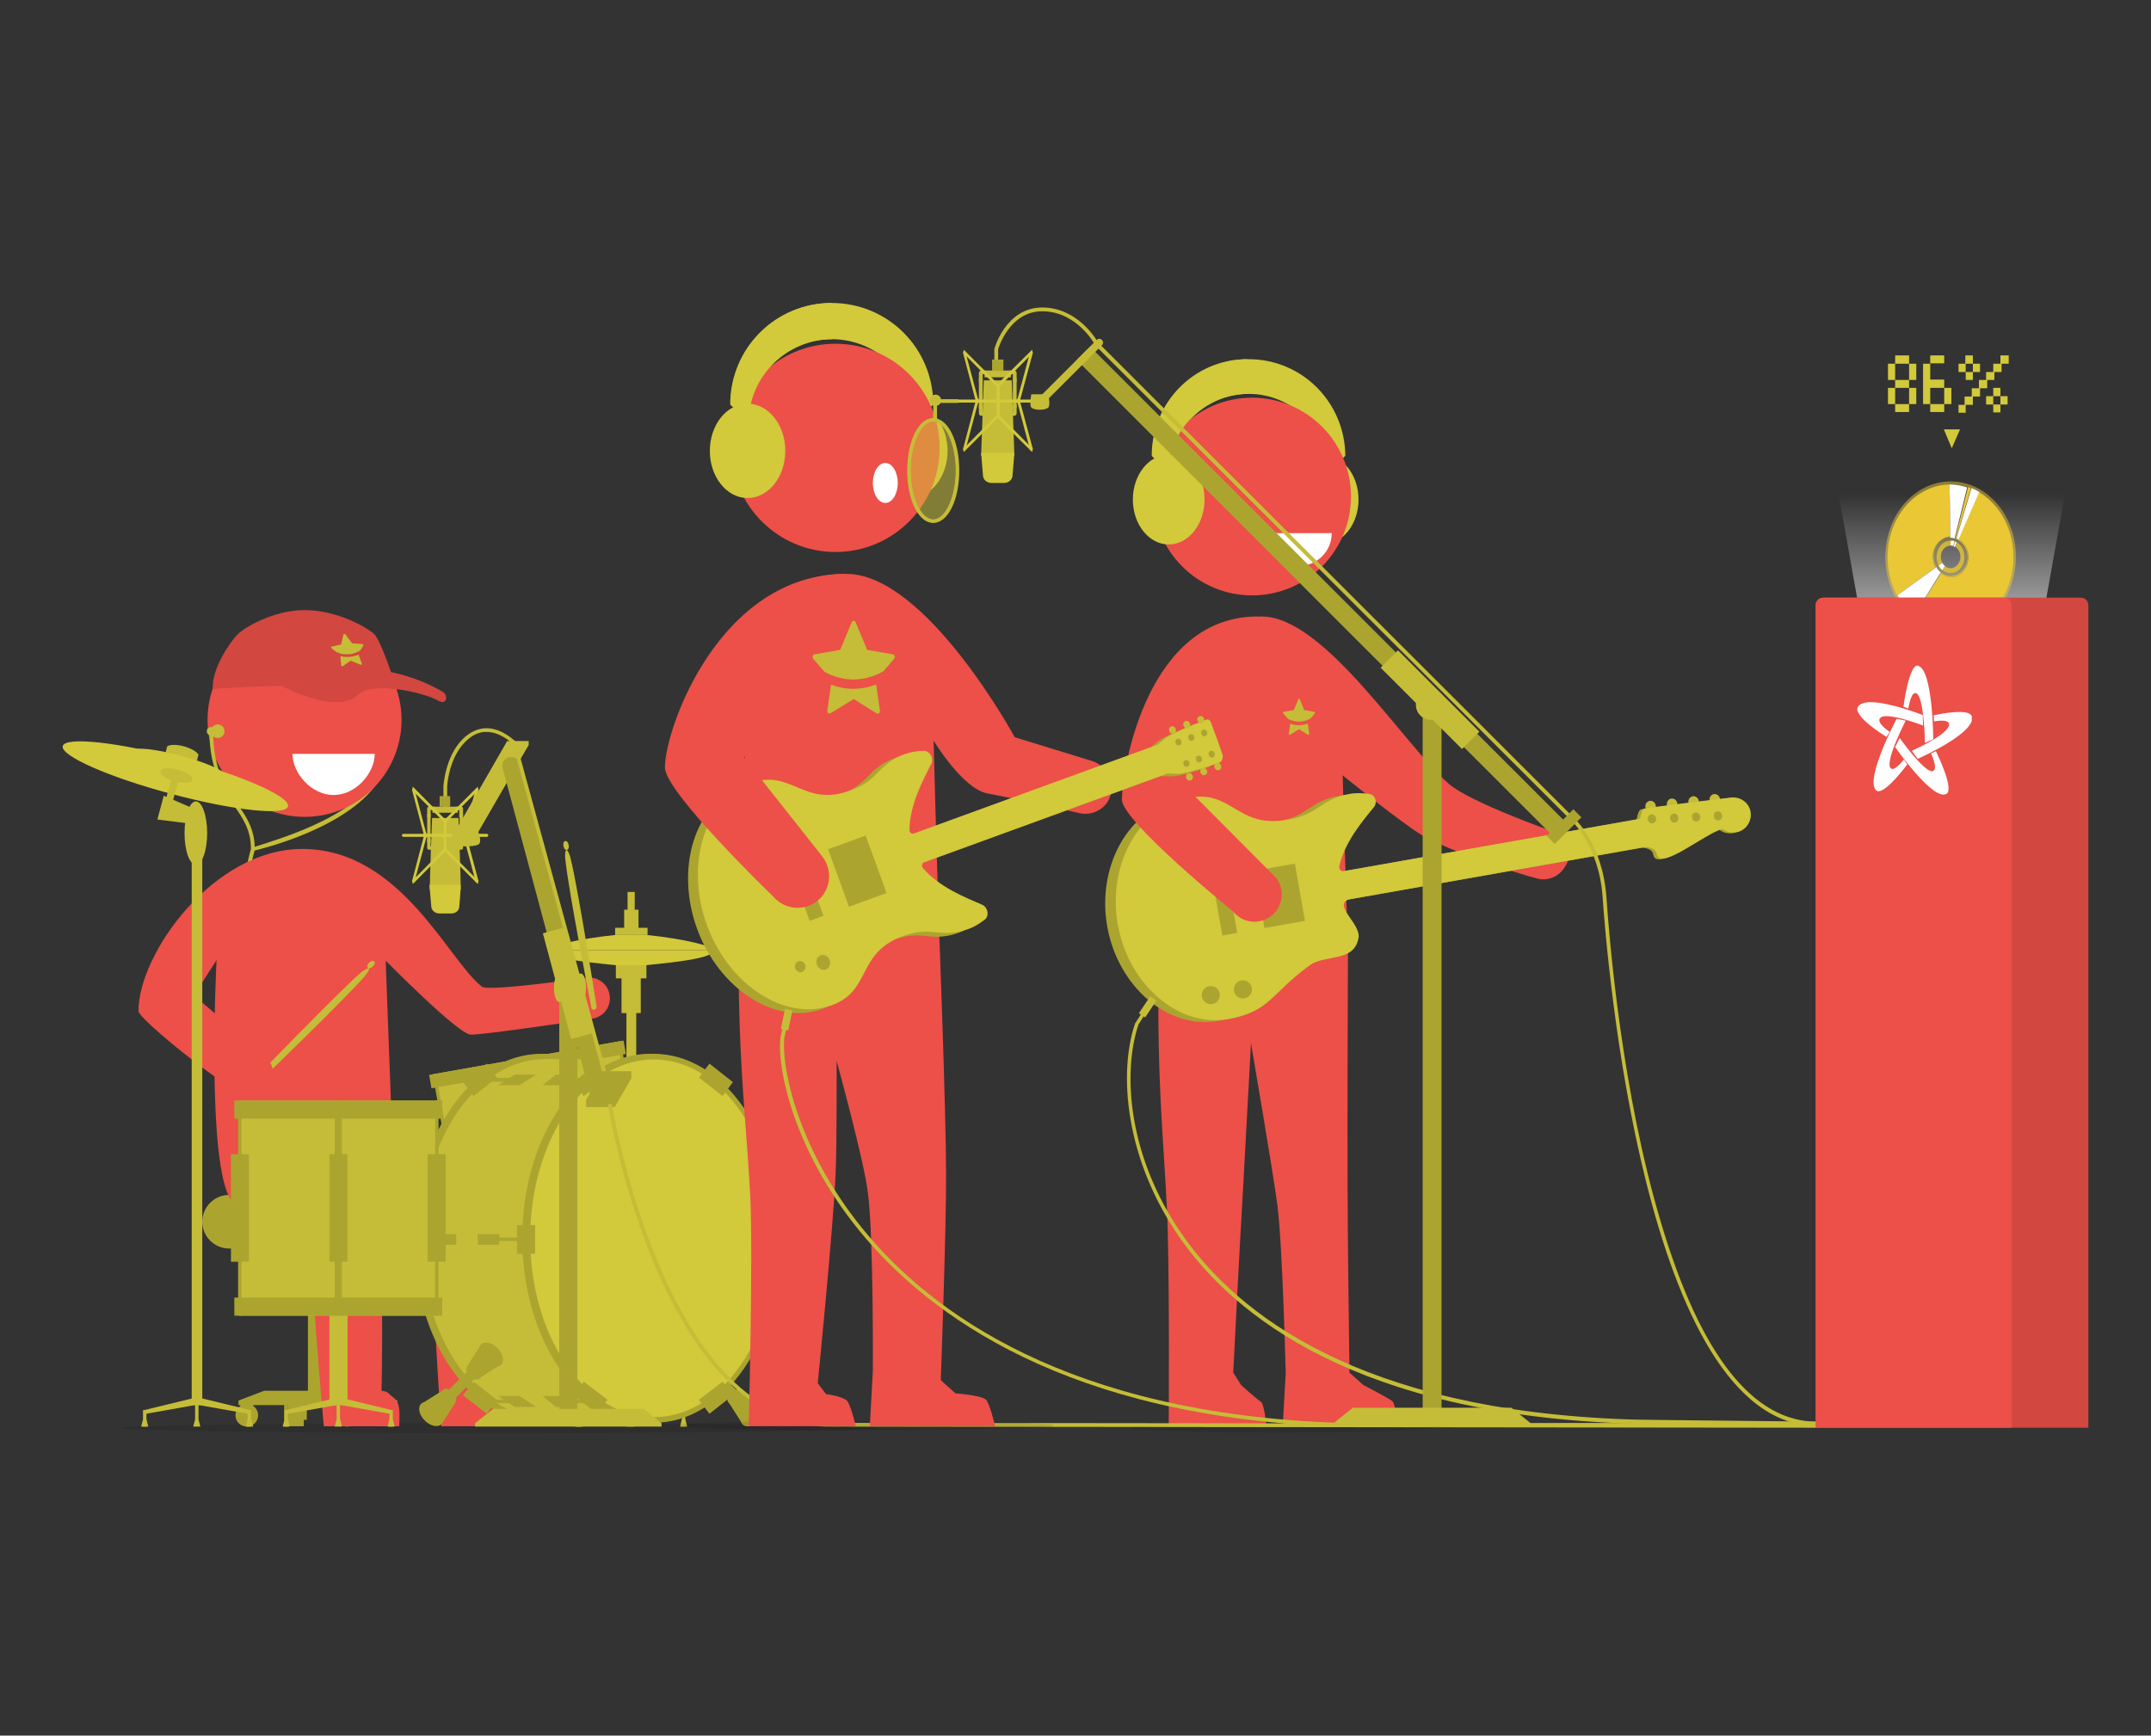 <?xml version="1.0" encoding="utf-8"?>
<!-- Generator: Adobe Illustrator 18.0.0, SVG Export Plug-In . SVG Version: 6.00 Build 0)  -->
<!DOCTYPE svg PUBLIC "-//W3C//DTD SVG 1.1//EN" "http://www.w3.org/Graphics/SVG/1.1/DTD/svg11.dtd">
<svg version="1.1" id="Layer_1" xmlns="http://www.w3.org/2000/svg" xmlns:xlink="http://www.w3.org/1999/xlink" x="0px" y="0px"
	 viewBox="0 0 570 460" enable-background="new 0 0 570 460" xml:space="preserve">
<rect x="0" y="0" width="570" height="460" fill="#333333" stroke="none"/>
<symbol  id="New_Symbol_3" viewBox="-56 -53.3 112 106.6">
	<path fill="#C5BD37" d="M-39.7-5.2c0.5-0.3,1.1-0.5,1.6-0.8c1-0.4,1.9-0.8,2.9-1.3c1-0.4,2-0.7,3-1.1c1-0.4,2-0.7,3-1
		c1-0.3,2-0.7,3.1-1c4.1-1.2,8.4-2,12.6-2.7l3.2-0.4c1.1-0.2,2.1-0.2,3.2-0.3l1.6-0.1c0.5,0,1.1,0,1.7-0.1l3.3-0.1
		c4.3,0,8.7,0.3,13,0.9c4.3,0.7,8.5,1.5,12.6,2.7c1,0.3,2,0.6,3.1,1c1,0.3,2,0.7,3,1c1,0.4,2,0.7,3,1.1c1,0.4,1.9,0.8,2.9,1.3
		c1.2,0.5,2.4,1.1,3.5,1.7L55,9.7c1.8,1.7,0.8,4.8-1.7,5.1l-35,5.1L2.7,51.6c-1.1,2.2-4.3,2.2-5.4,0l-15.6-31.7l-35-5.1
		c-2.5-0.4-3.4-3.4-1.7-5.1L-39.7-5.2z"/>
	<path fill="#C5BD37" d="M30.5-19.7c-0.8-0.3-1.5-0.5-2.3-0.8c-1.2-0.3-2.3-0.7-3.5-1c-1.2-0.3-2.3-0.6-3.5-0.9l-1.8-0.4l-1.8-0.3
		c-1.2-0.2-2.4-0.5-3.6-0.6c-4.8-0.7-9.7-1-14.6-1.1l-3.6,0.1c-0.6,0-1.1,0-1.8,0.1l-1.9,0.1c-1.2,0.1-2.5,0.2-3.7,0.3l-3.6,0.5
		c-4.8,0.8-9.5,1.8-14.1,3.3c-0.5,0.1-0.9,0.3-1.4,0.5l-5.1-29.7c-0.4-2.5,2.2-4.3,4.4-3.2L0-36.5L31.3-53c2.2-1.2,4.8,0.7,4.4,3.2
		L30.5-19.7z"/>
	<polygon display="none" fill="none" points="-56,53 56,53 56,-53 -56,-53 	"/>
</symbol>
<g>
	<g>
		<ellipse opacity="0.1" cx="339.6" cy="378.4" rx="40" ry="1.3"/>
		<path fill="#EC5048" d="M411.3,220.3c0,0-21.6-7.6-27.3-12.5c-11.8-10.1-33-44.4-49.6-44.4c-31.9,0-25.2,37.9-25.2,37.9
			c-4.2,74-1.5,88.9,0,118.5c0.8,14.6,0.5,58.3,0.5,58.3h16h9.9c0,0-0.5-5.9-1.5-6.6c-1.6-1.1-5.2-4.4-5.2-4.4l-2.1-3.3
			c0,0,1.8-35.7,2.6-48.7c0.4-7.2,2.1-38.6,2.1-38.6s5.9,34.4,7,42.9c1.4,11.1,2.2,44.6,2.2,44.6l-0.8,14.1h68.4h-37.9
			c0,0-0.5-6.1-1.5-6.8c-1.6-1.1-7.6-4.2-7.6-4.2l-3.7-3.3c0,0-0.5-36.4-0.5-49.4c-0.1-15.7,0.1-62.8,0.1-62.8s-0.7-20.1-1.4-46.1
			c0,0,15.8,12.8,21.1,15.9c7.1,4.1,24.9,10.1,30.7,11.5c2.7,0.6,5.5-0.6,7-3l0,0C417.2,226.2,415.4,221.5,411.3,220.3z"/>
		<g>
			<g>
				
					<ellipse transform="matrix(0.995 -0.104 0.104 0.995 -19.911 46.884)" fill="#C5BD37" cx="437.3" cy="213.4" rx="1.4" ry="1.5"/>
				
					<ellipse transform="matrix(0.995 -0.104 0.104 0.995 -19.818 47.473)" fill="#C5BD37" cx="443" cy="212.8" rx="1.4" ry="1.5"/>
				
					<ellipse transform="matrix(0.995 -0.104 0.104 0.995 -19.631 48.651)" fill="#C5BD37" cx="454.3" cy="211.6" rx="1.4" ry="1.5"/>
				
					<ellipse transform="matrix(0.995 -0.104 0.104 0.995 -19.724 48.062)" fill="#C5BD37" cx="448.7" cy="212.2" rx="1.4" ry="1.5"/>
			</g>
			<path fill="#ABA530" d="M457.6,211.6c0,0-19.3,2.3-22.7,2.9c-0.8,0.1-1.2,2.7-1.2,2.7l-80.5,14.2c-0.7,0.1-1.2-0.6-1.1-1.3
				c1.4-6.3,6-11.8,9.2-15.7c1-1.3,0.3-3.3-1.3-3.5c-1.7-0.2-3.4-0.3-5.1,0c-8.3,1.5-8.1,5.7-17.4,7c-12.5,1.8-13.9-8-25.1-6
				c-13.3,2.4-21.8,17.7-19,33.6s16,27.4,29.3,25.1c11.1-2,11.3-6.8,21.5-14.2c4.2-3.1,11.8-0.7,13-7.3c0.7-3.7-6.7-8.5-2.7-10.2
				l80.5-14.2c0,0,2.8-0.1,3.1,1.8c0.8,4.8,12.9-5.5,17.5-6.6c1,0.8,2.3,1.1,3.6,0.9c2.5-0.4,4.2-2.9,3.8-5.4
				S460.1,211.1,457.6,211.6z"/>
			<path fill="#D2C93B" d="M458.5,211.4c0,0-19.3,2.3-22.7,2.9c-0.8,0.1-1.2,2.7-1.2,2.7L356,230.9c-0.7,0.1-1.2-0.6-1.1-1.3
				c1.4-6.3,6-11.8,9.2-15.7c1-1.3,0.3-3.3-1.3-3.5c-1.7-0.2-3.4-0.3-5.1,0c-8.3,1.5-8.1,5.7-17.4,7c-12.5,1.8-13.9-8-25.1-6
				c-13.3,2.4-21.8,17.7-19,33.6s16,27.4,29.3,25.1c11.1-2,11.3-6.8,21.5-14.2c4.2-3.1,11.8-0.7,13-7.3c0.7-3.7-6.7-8.5-2.7-10.2
				l78.6-13.9c0,0,2.8-0.1,3.1,1.8c0.8,4.8,12.9-5.5,17.5-6.6c1,0.8,2.3,1.1,3.6,0.9c2.5-0.4,4.2-2.9,3.8-5.4S461.1,211,458.5,211.4
				z"/>
			<g>
				
					<ellipse transform="matrix(0.978 -0.208 0.208 0.978 -35.576 95.775)" fill="#ABA530" cx="437.8" cy="217.1" rx="1.1" ry="1.2"/>
				
					<ellipse transform="matrix(0.978 -0.208 0.208 0.978 -35.392 96.982)" fill="#ABA530" cx="443.7" cy="216.9" rx="1.1" ry="1.2"/>
				
					<ellipse transform="matrix(0.978 -0.208 0.208 0.978 -35.024 99.398)" fill="#ABA530" cx="455.3" cy="216.3" rx="1.1" ry="1.2"/>
				
					<ellipse transform="matrix(0.978 -0.208 0.208 0.978 -35.208 98.19)" fill="#ABA530" cx="449.5" cy="216.6" rx="1.1" ry="1.2"/>
			</g>
			
				<rect x="333.5" y="229.8" transform="matrix(0.985 -0.174 0.174 0.985 -36.09 62.467)" fill="#ABA530" width="10.9" height="15.4"/>
			
				<rect x="322.4" y="232.4" transform="matrix(0.985 -0.174 0.174 0.985 -36.758 59.975)" fill="#ABA530" width="4" height="15.4"/>
			
				<ellipse transform="matrix(0.985 -0.174 0.174 0.985 -40.931 59.704)" fill="#ABA530" cx="320.7" cy="263.8" rx="2.4" ry="2.4"/>
			
				<ellipse transform="matrix(0.985 -0.174 0.174 0.985 -40.545 61.143)" fill="#ABA530" cx="329.2" cy="262.3" rx="2.4" ry="2.4"/>
		</g>
		<path fill="#EC5048" d="M333.2,163.4c-29,0-35.8,39.8-35.9,48.5c-0.1,5.7,29.5,29.7,29.5,29.7c2.2,2.8,6.2,3.5,9.3,1.7l0,0
			c3.7-2.2,4.7-7.1,2.1-10.6l-22.7-22.8L333.2,163.4z"/>
		<ellipse fill="#D2C93B" cx="350.5" cy="132.4" rx="9.5" ry="11.9"/>
		<path fill="#D2C93B" d="M330.9,95.2c-14.1,0-25.6,11.4-25.6,25.6l4.6,4.6c0-11.6,9.4-21,21-21c11.6,0,21,9.4,21,21l4.6-4.6
			C356.4,106.6,345,95.2,330.9,95.2z"/>
		<circle fill="#EC5048" cx="331.8" cy="131.6" r="26.2"/>
		
			<use xlink:href="#New_Symbol_3"  width="112" height="106.6" x="-56" y="-53.3" transform="matrix(7.581882e-002 0 0 -8.984007e-002 344.241 189.985)" overflow="visible"/>
		<ellipse fill="#D2C93B" cx="309.7" cy="132.4" rx="9.5" ry="11.9"/>
		<path fill="#D2C93B" d="M330.5,95.2c-14,0-25.3,11.4-25.3,25.6l4.4,4.6c0-11.6,9.9-21,20.9-21V95.2z"/>
		<path fill="#FFFFFF" d="M352.9,141.3c0,4.8-3.9,8.7-8.7,8.7s-8.7-3.9-8.7-8.7H352.9z"/>
		<g>
			<g>
				<path fill="#C5BD37" d="M500.5,378.1c-65.5-0.7-65.5-0.7-68.8-0.8c-71.9-2.4-104.6-28.3-119.3-49.6
					c-14.2-20.6-16.1-43.2-11.6-56.5l0.1-0.1l3.8-6l0.8,0.5l-3.8,5.9c-4.4,13.1-2.6,35.3,11.5,55.6c14.6,21.1,47,46.7,118.5,49.1
					c3.3,0.1,3.3,0.1,68.8,0.8L500.5,378.1z"/>
			</g>
			<g>
				
					<rect x="303.2" y="264.1" transform="matrix(0.832 0.555 -0.555 0.832 199.106 -123.947)" fill="#C5BD37" width="2" height="5.4"/>
			</g>
		</g>
	</g>
	<g>
		<ellipse opacity="0.1" cx="132.3" cy="378.5" rx="100" ry="1.3"/>
		<g>
			<rect x="163.2" y="254.5" fill="#C5BD37" width="8.1" height="4.8"/>
			<path fill="#D2C93B" d="M167.2,251.8h-21.9c0,2,7.7,3,17.8,4h4.1h4.1c10-1,17.8-2,17.8-4H167.2z"/>
			<g>
				<polygon fill="#C5BD37" points="167.3,372.3 153.2,374.8 152.9,373.8 166.9,370.4 				"/>
				<rect x="152.9" y="373.8" fill="#C5BD37" width="0.9" height="4.3"/>
				<polygon fill="#C5BD37" points="154.3,378.1 152.4,378.1 152.9,376.2 153.8,376.2 				"/>
				<polygon fill="#C5BD37" points="167.3,372.3 181.3,374.8 181.6,373.8 167.6,370.4 				"/>
				<rect x="180.7" y="373.8" fill="#C5BD37" width="0.9" height="4.3"/>
				<polygon fill="#C5BD37" points="180.2,378.1 182.1,378.1 181.6,376.2 180.7,376.2 				"/>
				<rect x="166.7" y="371" fill="#C5BD37" width="0.9" height="5.2"/>
				<polygon fill="#C5BD37" points="166.2,378.1 168.1,378.1 167.7,376.2 166.7,376.2 				"/>
			</g>
			<rect x="166" y="262.5" fill="#C5BD37" width="2.6" height="109"/>
			<rect x="164.7" y="259" fill="#C5BD37" width="5.1" height="9.5"/>
			<rect x="163" y="245.9" fill="#C5BD37" width="8.6" height="1.9"/>
			<rect x="165.4" y="241.1" fill="#C5BD37" width="3.8" height="5.7"/>
			<rect x="166.3" y="236.4" fill="#C5BD37" width="1.9" height="9.5"/>
			<path fill="#D2C93B" d="M171.3,247.8h-4.1h-4.1c-10,1-17.8,3-17.8,4h21.9h21.9C189.1,250.8,181.3,248.8,171.3,247.8z"/>
		</g>
		<g>
			
				<rect x="118.3" y="280" transform="matrix(0.985 -0.174 0.174 0.985 -50.202 29.442)" fill="#C5BD37" width="49.6" height="43.3"/>
			
				<rect x="113.5" y="280.3" transform="matrix(0.985 -0.174 0.174 0.985 -46.859 28.546)" fill="#ABA530" width="52.3" height="3.6"/>
			
				<rect x="142.3" y="280" transform="matrix(0.985 -0.174 0.174 0.985 -50.202 29.442)" fill="#ABA530" width="1.8" height="43.3"/>
			
				<rect x="118.3" y="284.3" transform="matrix(0.985 -0.174 0.174 0.985 -51.322 25.263)" fill="#ABA530" width="0.9" height="43.3"/>
			
				<rect x="167.2" y="275.7" transform="matrix(0.985 -0.174 0.174 0.985 -49.083 33.621)" fill="#ABA530" width="0.9" height="43.3"/>
		</g>
		<g>
			<g>
				<g>
					<path fill="#C5BD37" d="M67.1,225.5l-0.6-0.6c0.3-0.8,26.4-6.4,33.6-19.4c2.1-3.8,2.5-7.8,1-12.1l0.9-0.3
						c1.5,4.5,1.1,8.8-1.1,12.9C93.5,219.4,68.1,225.3,67.1,225.5z"/>
				</g>
				<g>
					<path fill="#C5BD37" d="M67.5,313c-6.1-29.7-5.5-72.4-1-88l1,0.3c-4.5,15.5-5,58,1,87.6L67.5,313z"/>
				</g>
			</g>
			<g>
				<path fill="#ABA530" d="M108.2,330.9H60.7c-3.9,0-7.1-3.2-7.1-7.1l0,0c0-3.9,3.2-7.1,7.1-7.1h47.5c3.9,0,7.1,3.2,7.1,7.1l0,0
					C115.3,327.7,112.1,330.9,108.2,330.9z"/>
				<rect x="81.6" y="328.5" fill="#ABA530" width="5.7" height="42.8"/>
				<polygon fill="#ABA530" points="105.3,372.4 63.2,372.4 63.2,371.2 70,368.6 98.5,368.6 105.3,371.2 				"/>
				<g>
					<circle fill="#ABA530" cx="65.4" cy="375.1" r="3"/>
					<rect x="63.7" y="372" fill="#ABA530" width="3.4" height="3.4"/>
				</g>
				<g>
					<circle fill="#ABA530" cx="92" cy="375.1" r="3"/>
					<rect x="90.2" y="372" fill="#ABA530" width="3.4" height="3.4"/>
				</g>
				<g>
					<rect x="76.2" y="372" fill="#ABA530" width="4.3" height="6"/>
					<rect x="75.3" y="372" fill="#ABA530" width="0.9" height="4.3"/>
					<rect x="80.4" y="372" fill="#ABA530" width="0.9" height="4.3"/>
				</g>
				<g>
					<rect x="100.2" y="372" fill="#ABA530" width="4.3" height="6"/>
					<rect x="99.3" y="372" fill="#ABA530" width="0.9" height="4.3"/>
					<rect x="104.5" y="372" fill="#ABA530" width="0.9" height="4.3"/>
				</g>
			</g>
			<path fill="#EC5048" d="M140.6,370.2c-1-0.7-6.6-1.3-8.5-1.5c0.8-37-1.5-57.9-1.5-57.9c-2.6-4.8-26.8-13.3-26.8-13.3l-1.6-42.9
				c0,0,18.8,19.1,22.4,19.6c2.4,0.3,32.3-4.2,32.3-4.2c2.7-0.4,4.8-2.7,4.7-5.5l0,0c0-3.2-2.8-5.7-6-5.4c0,0-26.2,3.8-27.9,2.4
				c-9-7-21.5-36.5-47.6-36.5c-23.6,0-43.4,27.8-43.4,42.9c0,1.7,17,15.8,26.5,21.5c2.9,1.8,6.8,0.7,8.4-2.3l0,0
				c1.3-2.5,0.7-5.5-1.5-7.3l-18.9-16.1l6.2-9.6c0,0-2.9,55.2,4,64.2c5.6,7.3,20.9,4.3,20.9,4.3c-0.8,7.5,3.5,55.4,3.5,55.4h2.8
				h12.2h5c0-3.3,0.6-6.2-1.9-7.9c-1-0.7-0.9-1.3-2.8-1.5c0.4-18.4,0-39.5-0.5-47.2c0.7,0,1.2,0.1,1.5,0.1
				c2.9,0.4,12.4,2.2,12.4,2.2c-0.8,7.5,2.4,54.3,2.4,54.3h2.8h12.2h10.7C142.5,374.8,143.1,372,140.6,370.2z"/>
			<circle fill="#EC5048" cx="80.7" cy="190.8" r="25.7"/>
			<path fill="#FFFFFF" d="M77.5,199.8c0,5,4.9,10.9,10.9,10.9s10.9-5.9,10.9-10.9H77.5z"/>
			<g>
				<path fill="#C5BD37" d="M67.5,224.8l-1,0.2c0-5-2.1-8.1-4.5-11.5c-3-4.3-6.5-9.6-6.5-19.6h1c0,10,3.3,14.9,6.3,19.1
					C65.2,216.2,67.5,219.8,67.5,224.8z"/>
			</g>
			<circle fill="#C5BD37" cx="55.9" cy="193.8" r="1.1"/>
			<circle fill="#C5BD37" cx="57.7" cy="193.8" r="1.8"/>
			<g>
				<path fill="#C5BD37" d="M67.4,287L67.4,287c-0.3-0.3-0.3-0.7,0-1c0,0,22.1-22.9,28.2-28.2c0.5-0.4,1.9-1.4,2.2-1.2
					c0.3,0.3-0.8,1.7-1.2,2.2c-5.3,6.1-28.2,28.2-28.2,28.2C68.1,287.3,67.6,287.3,67.4,287z"/>
				
					<ellipse transform="matrix(0.707 0.707 -0.707 0.707 209.595 5.373)" fill="#C5BD37" cx="98.3" cy="255.7" rx="0.7" ry="1.2"/>
			</g>
			<g>
				<path fill="#C5BD37" d="M157.5,267.6L157.5,267.6c-0.4,0.1-0.8-0.2-0.8-0.6c0,0-6.1-31.2-6.9-39.3c-0.1-0.6-0.1-2.4,0.3-2.4
					c0.4-0.1,1,1.6,1.1,2.2c2,7.9,6.9,39.3,6.9,39.3C158.1,267.1,157.9,267.5,157.5,267.6z"/>
				
					<ellipse transform="matrix(0.985 -0.174 0.174 0.985 -36.643 29.43)" fill="#C5BD37" cx="149.9" cy="224.1" rx="0.7" ry="1.2"/>
			</g>
			<path fill="#EC5048" d="M80.2,225.2c-23.6,0-43.4,27.8-43.4,42.9c0,1.7,17,15.8,26.5,21.5c2.9,1.8,6.8,0.7,8.4-2.3l0,0
				c1.3-2.5,0.7-5.5-1.5-7.3l-18.9-16.1l6.2-9.6C57.4,254.3,106.3,225.2,80.2,225.2z"/>
			<path fill="#D24740" d="M80.7,161.7c-8.5,0-16.3,4.9-17.7,6.4c-2.2,2.2-7,9.4-6.6,14.5c0,0,26.4-2.1,48.7,0
				c0,0-3.9-12.5-5.9-14.5C97.7,166.6,89.7,161.7,80.7,161.7z"/>
			<path fill="#D24740" d="M117.4,183.4c-5.6-3.3-21.3-10.8-43.4-2.4c-1.1,0.4,15.3,8.7,20.8,3.2c3.8-3.8,17.6-0.7,21.3,1.5
				C118.6,187.1,118.7,184.1,117.4,183.4z"/>
			<g>
				<g>
					<g enable-background="new    ">
						<defs>
							<polygon id="SVGID_1_" enable-background="new    " points="89,176.8 87,168.3 95.4,167.6 97.5,176 							"/>
						</defs>
						<clipPath id="SVGID_2_">
							<use xlink:href="#SVGID_1_"  overflow="visible"/>
						</clipPath>
						<g clip-path="url(#SVGID_2_)">
							<g>
								<g>
									<g>
										<path fill="#C5BD37" d="M91.2,168c-0.1,0-0.2,0.1-0.2,0.2l-0.6,2.6l-2.6,0.6c-0.2,0-0.2,0.3,0,0.4l1.5,1.1l0.1,0l0.3,0.1
											l0.2,0.1l0.3,0.1l0.3,0.1c0.3,0.1,0.7,0.1,1,0.1l0.3,0c0.1,0,0.2,0,0.3,0l0.1,0l0.1,0l0.3,0c0.3,0,0.7-0.1,1-0.2
											c0.3-0.1,0.6-0.2,0.9-0.3l0.2-0.1l0.2-0.1l0.2-0.1l0.2-0.1c0.1,0,0.2-0.1,0.2-0.2l0.8-1.2c0.1-0.1,0-0.4-0.2-0.4l-2.8-0.2
											l-1.8-2.4C91.4,168,91.3,168,91.2,168"/>
										<path fill="#C5BD37" d="M95,173.5l-0.2,0.1c-0.1,0-0.2,0.1-0.2,0.1c-0.1,0-0.2,0.1-0.3,0.1l-0.1,0l-0.1,0
											c-0.1,0-0.2,0-0.3,0.1c-0.4,0.1-0.7,0.1-1.1,0.2l-0.3,0l-0.1,0l-0.2,0c-0.1,0-0.2,0-0.3,0l-0.3,0c-0.4,0-0.8-0.1-1.2-0.2
											l-0.1,0l0.2,2.4c0,0.2,0.2,0.3,0.3,0.3c0,0,0.1,0,0.1,0l2.1-1.5l2.7,1.1c0,0,0.1,0,0.1,0c0.1,0,0.2-0.1,0.2-0.3L95,173.5"
											/>
									</g>
								</g>
							</g>
						</g>
					</g>
				</g>
			</g>
		</g>
		<g>
			<g>
				
					<ellipse transform="matrix(-0.707 -0.707 0.707 -0.707 75.547 780.891)" fill="#ABA530" cx="199.5" cy="374.8" rx="2.4" ry="3.8"/>
				
					<ellipse transform="matrix(-0.707 -0.707 0.707 -0.707 70.797 769.424)" fill="#ABA530" cx="194.8" cy="370" rx="1.4" ry="2.3"/>
				<polygon fill="#ABA530" points="196.4,368.4 193.1,371.7 196.8,377.5 202.2,372.1 				"/>
				
					<rect x="188.8" y="355.5" transform="matrix(0.707 -0.707 0.707 0.707 -202.637 241.557)" fill="#ABA530" width="2.8" height="19.9"/>
				
					<ellipse transform="matrix(0.707 0.707 -0.707 0.707 307.623 -24.735)" fill="#ABA530" cx="183.7" cy="359" rx="2.4" ry="3.8"/>
				
					<ellipse transform="matrix(0.707 0.707 -0.707 0.707 312.373 -26.702)" fill="#ABA530" cx="188.4" cy="363.7" rx="1.4" ry="2.3"/>
				<polygon fill="#ABA530" points="186.8,365.3 190,362.1 186.4,356.3 181,361.6 				"/>
			</g>
			<ellipse fill="#ABA530" cx="144.5" cy="328.2" rx="33.8" ry="48.9"/>
			<ellipse fill="#ABA530" cx="143.5" cy="328.2" rx="33.8" ry="48.9"/>
			<ellipse fill="#C5BD37" cx="144.5" cy="328.2" rx="32.8" ry="47.5"/>
			<rect x="144.5" y="280.7" fill="#C5BD37" width="28.5" height="95"/>
			<ellipse fill="#ABA530" cx="173.2" cy="328.2" rx="33.8" ry="48.9"/>
			<ellipse fill="#ABA530" cx="172.2" cy="328.2" rx="33.8" ry="48.9"/>
			<ellipse fill="#D2C93B" cx="173.2" cy="328.2" rx="32.7" ry="47.4"/>
			<polygon fill="#ABA530" points="158.2,374.7 152,369.8 154.7,366.2 161,371 			"/>
			<polygon fill="#ABA530" points="188,374.7 194.2,369.8 191.5,366.2 185.2,371 			"/>
			<polygon fill="#ABA530" points="158.2,281.9 152,286.8 154.7,290.5 161,285.6 			"/>
			<polygon fill="#ABA530" points="188,281.9 194.2,286.8 191.5,290.5 185.2,285.6 			"/>
			<rect x="137" y="324.7" fill="#ABA530" width="4.8" height="7.6"/>
			<polygon fill="#ABA530" points="129,374.7 122.7,369.8 125.5,366.2 131.7,371 			"/>
			<polygon fill="#ABA530" points="129,281.9 122.7,286.8 125.5,290.5 131.7,285.6 			"/>
			<rect x="107.8" y="324.7" fill="#ABA530" width="4.8" height="7.6"/>
			<rect x="205.8" y="324.7" fill="#ABA530" width="2.4" height="7.6"/>
			<g>
				<rect x="126.6" y="327.1" fill="#ABA530" width="5.7" height="2.8"/>
				<rect x="131.8" y="328" fill="#ABA530" width="5.7" height="0.9"/>
			</g>
			<g>
				<rect x="116.3" y="327.1" fill="#ABA530" width="4.6" height="2.8"/>
				<rect x="112.1" y="328" fill="#ABA530" width="4.6" height="0.9"/>
			</g>
			<g>
				<polygon fill="#ABA530" points="143.8,370 149.5,370 153,372.9 147.3,372.9 				"/>
				<polygon fill="#ABA530" points="157,371.9 151.3,371.9 150.2,371 155.9,371 				"/>
			</g>
			<g>
				<polygon fill="#ABA530" points="137.7,370 132,370 136.4,372.9 142.1,372.9 				"/>
				<polygon fill="#ABA530" points="129.7,371.9 135.4,371.9 134,371 128.3,371 				"/>
			</g>
			<g>
				<polygon fill="#ABA530" points="143.8,287.6 149.5,287.6 153,284.8 147.3,284.8 				"/>
				<polygon fill="#ABA530" points="157,285.7 151.3,285.7 150.2,286.7 155.9,286.7 				"/>
			</g>
			<g>
				<polygon fill="#ABA530" points="137.7,287.6 132,287.6 136.4,284.8 142.1,284.8 				"/>
				<polygon fill="#ABA530" points="129.7,285.7 135.4,285.7 134,286.7 128.3,286.7 				"/>
			</g>
			<g>
				
					<ellipse transform="matrix(-0.707 0.707 -0.707 -0.707 476.01 520.764)" fill="#ABA530" cx="130.2" cy="359" rx="2.4" ry="3.8"/>
				
					<ellipse transform="matrix(-0.707 0.707 -0.707 -0.707 471.26 532.232)" fill="#ABA530" cx="125.4" cy="363.7" rx="1.4" ry="2.3"/>
				<polygon fill="#ABA530" points="127,365.3 123.8,362.1 127.5,356.3 132.8,361.6 				"/>
				
					<rect x="119.5" y="358.5" transform="matrix(0.707 0.707 -0.707 0.707 295.902 22.396)" fill="#ABA530" width="2.8" height="19.9"/>
				
					<ellipse transform="matrix(0.707 -0.707 0.707 0.707 -231.54 190.612)" fill="#ABA530" cx="114.3" cy="374.8" rx="2.4" ry="3.8"/>
				
					<ellipse transform="matrix(0.707 -0.707 0.707 0.707 -226.79 192.58)" fill="#ABA530" cx="119.1" cy="370" rx="1.4" ry="2.3"/>
				<polygon fill="#ABA530" points="117.5,368.4 120.7,371.7 117,377.5 111.6,372.1 				"/>
			</g>
		</g>
		<g>
			<polygon fill="#C5BD37" points="89.8,372.3 75.7,374.8 75.4,373.8 89.4,370.4 			"/>
			<rect x="75.4" y="373.8" fill="#C5BD37" width="0.9" height="4.3"/>
			<polygon fill="#C5BD37" points="76.8,378.1 74.9,378.1 75.4,376.2 76.3,376.2 			"/>
			<polygon fill="#C5BD37" points="89.8,372.3 103.8,374.8 104.1,373.8 90.1,370.4 			"/>
			<rect x="103.2" y="373.8" fill="#C5BD37" width="0.9" height="4.3"/>
			<polygon fill="#C5BD37" points="102.7,378.1 104.6,378.1 104.1,376.2 103.2,376.2 			"/>
			<rect x="89.2" y="371" fill="#C5BD37" width="0.9" height="5.2"/>
			<polygon fill="#C5BD37" points="88.7,378.1 90.6,378.1 90.2,376.2 89.2,376.2 			"/>
			<rect x="87.3" y="343.9" fill="#C5BD37" width="4.8" height="28.5"/>
			<rect x="63.6" y="291.7" fill="#C5BD37" width="52.3" height="57"/>
			<rect x="62.1" y="291.7" fill="#ABA530" width="55.1" height="4.8"/>
			<rect x="62.1" y="343.9" fill="#ABA530" width="55.1" height="4.8"/>
			<rect x="61.2" y="305.9" fill="#ABA530" width="4.8" height="28.5"/>
			<rect x="113.3" y="305.9" fill="#ABA530" width="4.8" height="28.5"/>
			<rect x="87.3" y="305.9" fill="#ABA530" width="4.8" height="28.5"/>
			<rect x="88.7" y="291.7" fill="#ABA530" width="1.9" height="57"/>
			<rect x="63.1" y="291.7" fill="#ABA530" width="0.9" height="57"/>
			<rect x="115.3" y="291.7" fill="#ABA530" width="0.9" height="57"/>
		</g>
		<g>
			<path fill="#C5BD37" d="M51.9,202.8l-8.3-2.2l0.7-2.8c1.9-1.1,7.2,0.4,8.3,2.2L51.9,202.8z"/>
			<polygon fill="#C5BD37" points="52.2,372.3 38.2,374.8 37.9,373.8 51.9,370.4 			"/>
			<rect x="37.9" y="373.8" fill="#C5BD37" width="0.9" height="4.3"/>
			<polygon fill="#C5BD37" points="39.3,378.1 37.4,378.1 37.9,376.2 38.8,376.2 			"/>
			<polygon fill="#C5BD37" points="52.2,372.3 66.3,374.8 66.6,373.8 52.6,370.4 			"/>
			<rect x="65.6" y="373.8" fill="#C5BD37" width="0.9" height="4.3"/>
			<polygon fill="#C5BD37" points="65.2,378.1 67.1,378.1 66.6,376.2 65.6,376.2 			"/>
			<rect x="51.7" y="371" fill="#C5BD37" width="0.9" height="5.2"/>
			<polygon fill="#C5BD37" points="51.2,378.1 53.1,378.1 52.6,376.2 51.7,376.2 			"/>
			<rect x="50.8" y="220.4" fill="#C5BD37" width="2.8" height="152"/>
			<ellipse fill="#C5BD37" cx="51.9" cy="220.8" rx="3" ry="8.4"/>
			<polygon fill="#C5BD37" points="51.2,218.4 41.7,217.2 43.4,210.9 52.2,214.7 			"/>
			
				<ellipse transform="matrix(0.966 0.259 -0.259 0.966 54.833 -5.017)" fill="#D2C93B" cx="46.5" cy="205.7" rx="30.9" ry="4.8"/>
			
				<ellipse transform="matrix(0.966 0.259 -0.259 0.966 53.917 -5.397)" fill="#D2C93B" cx="47.5" cy="202.1" rx="12.4" ry="1.9"/>
			<path fill="#C5BD37" d="M50.8,207.1c-1.9,1.1-7.2-0.4-8.3-2.2l0.2-0.9c1.9-1.1,7.2,0.4,8.3,2.2L50.8,207.1z"/>
			
				<rect x="40.6" y="209.3" transform="matrix(0.259 -0.966 0.966 0.259 -169.5 199.695)" fill="#C5BD37" width="9.5" height="1.9"/>
		</g>
	</g>
	<g>
		<path fill="#C5BD37" d="M121.5,216.8H118h-3.5c-0.6,15-0.6,19-0.6,19h4.1h4.1C122.1,235.8,122.1,231.8,121.5,216.8z"/>
		<path fill="#D2C93B" d="M121.7,240.4c-0.1,1-1,1.7-2.1,1.7H118h-1.6c-1.1,0-2-0.8-2.1-1.7c-0.4-4.4-0.5-5.9-0.5-5.9h4.1h4.1
			C122.1,234.5,122.1,236,121.7,240.4z"/>
		<rect x="113.2" y="215.7" fill="#C5BD37" width="0.9" height="7.6"/>
		<rect x="121.8" y="215.7" fill="#C5BD37" width="0.9" height="7.6"/>
		<path fill="#C5BD37" d="M115.1,213.8h-1.4c-0.3,0-0.5,0.2-0.5,0.5v2.3h0.9v-1.9h1V213.8z"/>
		<path fill="#C5BD37" d="M120.8,213.8h1.4c0.3,0,0.5,0.2,0.5,0.5v2.3h-1v-1.9h-0.9V213.8z"/>
		<path fill="#C5BD37" d="M115.1,225.2h-1.4c-0.3,0-0.5-0.2-0.5-0.5v-2.3h0.9v1.9h1V225.2z"/>
		<path fill="#C5BD37" d="M120.8,225.2h1.4c0.3,0,0.5-0.2,0.5-0.5v-2.3h-1v1.9h-0.9V225.2z"/>
		<rect x="114.6" y="213.8" fill="#C5BD37" width="6.7" height="0.9"/>
		<rect x="114.6" y="214.5" fill="#C5BD37" width="6.7" height="0.9"/>
		<g>
			<path fill="#D2C93B" d="M129,221.8h-22.1c-0.2,0-0.4-0.2-0.4-0.4l0,0c0-0.2,0.2-0.4,0.4-0.4H129c0.2,0,0.4,0.2,0.4,0.4l0,0
				C129.4,221.6,129.2,221.8,129,221.8z"/>
			<rect x="117.6" y="217.2" fill="#D2C93B" width="0.7" height="8.6"/>
			<polygon fill="#D2C93B" points="109.8,209 113.2,221.8 112.6,222.3 109.2,209.4 			"/>
			<polygon fill="#D2C93B" points="123.3,222.3 126.8,209.4 126.1,209 122.7,221.8 			"/>
			<g>
				<polygon fill="#D2C93B" points="109.8,233.9 113.2,221.1 112.6,220.5 109.2,233.5 				"/>
				<polygon fill="#D2C93B" points="123.3,220.5 126.8,233.5 126.1,233.9 122.7,221.1 				"/>
			</g>
			<polygon fill="#D2C93B" points="109.4,208.5 118.4,217.6 117.9,218.1 109.2,209.4 			"/>
			<polygon fill="#D2C93B" points="126.6,208.5 117.5,217.6 118,218.1 126.8,209.4 			"/>
			<polygon fill="#D2C93B" points="109.4,234.3 118.4,225.2 117.9,224.7 109.2,233.5 			"/>
			<polygon fill="#D2C93B" points="126.6,234.3 117.5,225.2 118,224.7 126.8,233.5 			"/>
		</g>
		<path fill="#C5BD37" d="M126.8,223.8c-1.2,0.7-5.6,0.7-6.8,0c-0.9-0.6,0-3.2,0-3.2h6.8C126.8,220.6,127.8,223.2,126.8,223.8z"/>
		<polygon fill="#C5BD37" points="126.4,221.1 120.7,221.1 134.4,197.4 140.1,197.4 		"/>
		<polygon fill="#C5BD37" points="126.4,220.2 120.7,221.1 120.7,220.2 134.4,196.4 140.1,196.4 140.1,197.4 		"/>
		<path fill="#ABA530" d="M150.6,260.4L150.6,260.4c1.3,0,2.4,1.1,2.4,2.4V378h-4.8V262.8C148.2,261.5,149.3,260.4,150.6,260.4z"/>
		<ellipse fill="#C5BD37" cx="148.2" cy="261.8" rx="1.4" ry="3.8"/>
		<ellipse fill="#C5BD37" cx="153.9" cy="261.8" rx="1.4" ry="3.8"/>
		<path fill="#ABA530" d="M134.9,200.7L134.9,200.7c1.3-0.3,2.6,0.4,2.9,1.7l24,89.5l-4.6,1.2l-24-89.5
			C132.8,202.3,133.6,201,134.9,200.7z"/>
		
			<rect x="147.6" y="246.1" transform="matrix(-0.966 0.259 -0.259 -0.966 363.675 473.269)" fill="#C5BD37" width="6.2" height="29"/>
		<g>
			<path fill="#C5BD37" d="M161.8,292.2l-25.9-95c-0.5-0.5-3.4-3.2-6.9-3.2c-2-0.1-3.9,0.8-5.7,2.6c-4.5,4.5-4.8,11.8-4.8,11.9v5.4
				h-1v-5.4c0-0.1,0.4-7.9,5.1-12.6c1.9-1.9,4.1-2.9,6.4-2.9c4.3,0.1,7.5,3.5,7.7,3.6l0.1,0.1l0,0.1l26,95.1L161.8,292.2z"/>
		</g>
		<polygon fill="#ABA530" points="162.9,293.4 155.3,293.4 159.7,285.8 167.3,285.8 		"/>
		<polygon fill="#ABA530" points="162.9,292.4 155.3,293.4 155.3,291.5 159.7,283.9 167.3,283.9 167.3,285.8 		"/>
		<g>
			<path fill="#C5BD37" d="M481.5,378.4l-262.5-0.3c-18.2-0.3-33.8-15.1-45.6-43c-8.8-21-12.3-42.2-12.3-42.4l1-0.2
				c0.1,0.8,13.9,83.9,56.9,84.6l262.5,0.3V378.4z"/>
		</g>
		<polygon fill="#C5BD37" points="170.6,373.4 130.7,373.4 125.9,377.2 125.9,378.1 175.3,378.1 175.3,377.2 		"/>
		<rect x="116.5" y="211" fill="#ABA530" width="2.8" height="2.8"/>
	</g>
	<g>
		<ellipse opacity="0.1" cx="229.3" cy="377.8" rx="50" ry="1.3"/>
		<path fill="#EC5048" d="M289.4,201.7l-20.5-6.3c0,0-23.5-43.3-44.6-43.3c-33.6,0-26.5,39.9-26.5,39.9c-4.4,77.9-0.7,93.6,1,124.7
			c0.8,15.3-0.4,61.3-0.4,61.3h16.9h11.5c0,0-1.5-6.2-2.5-6.9c-1.7-1.2-5.4-1.6-5.4-1.6l-2.2-2.9c0,0,4.1-41.1,4.7-54.9
			c0.4-7.6,0.3-30.5,0.3-30.5s7.2,26.1,8.3,35c1.5,11.6,1.3,47,1.3,47l-0.8,14.8h15.4h17.8c0,0-1.5-6.4-2.5-7.1
			c-1.7-1.2-8-1.6-8-1.6l-3.9-3.5c0,0,1.5-41.1,1.4-54.8c0-16.5-1.9-66.1-1.9-66.1s-0.7-21.2-1.4-48.6c0,0,7.7,12.8,14.3,14
			c6.9,1.3,17.9,3.7,24.3,5.2c3,0.7,6.1-0.6,7.7-3.3v0C295.8,208.3,293.8,203.1,289.4,201.7z"/>
		<g>
			<path fill="#ABA530" d="M316,192.1c-2.4,1-7.5,3.1-8.9,4.2c-0.6,0.5-2.2,1.8-2.2,1.8l-65.3,23.8c-0.6,0.2-1.3-0.3-1.2-1
				c0.1-6.7,3.6-13.1,5.8-17.5c0.7-1.5-0.4-3.4-2-3.4c-1.7,0-3.3,0.3-4.9,0.8c-7.7,2.8-6.7,7.2-15.4,10c-11.7,3.8-15-6-25.4-2.3
				c-12.4,4.5-17.6,21.6-11.8,37.6s20.8,25.8,33.2,21.3c10.3-3.8,6.6-13.4,18-18c8.4-3.4,10.4,0.6,18.2-2.2c1.6-0.6,3-1.5,4.3-2.5
				c1.2-1,0.8-3.2-0.7-3.9c-4.6-2-11.3-4.6-15.7-9.7c-0.5-0.5-0.3-1.4,0.3-1.6l65.3-23.8c0,0,2.1,0.1,2.9,0.1c1.8,0,7-1.6,9.5-2.4
				c1-0.3,1.4-1.4,1-2.5l-1.3-3.7l-1.7-4.6C317.6,191.4,317,191.7,316,192.1z"/>
			<path fill="#D2C93B" d="M318.7,191.1c-2.4,1-8.4,3.4-9.8,4.5c-0.6,0.5-2.2,1.8-2.2,1.8l-64.5,23.5c-0.6,0.2-1.3-0.3-1.2-1
				c0.1-6.7,3.6-13.1,5.8-17.5c0.7-1.5-0.4-3.4-2-3.4c-1.7,0-3.3,0.3-4.9,0.8c-7.7,2.8-6.7,7.2-15.4,10c-11.7,3.8-15-6-25.4-2.3
				c-12.4,4.5-17.6,21.6-11.8,37.6s20.8,25.8,33.2,21.3c10.3-3.8,6.6-13.4,18-18c8.4-3.4,10.4,0.6,18.2-2.2c1.6-0.6,3-1.5,4.3-2.5
				c1.2-1,0.8-3.2-0.7-3.9c-4.6-2-11.3-4.6-15.7-9.7c-0.5-0.5-0.3-1.4,0.3-1.6l64.5-23.5c0,0,2.1,0.1,2.9,0.1c1.8,0,8-2,10.5-2.8
				c1-0.3,1.5-1.5,1.1-2.5l-1.3-3.7l-1.7-4.6C320.5,190.3,319.6,190.7,318.7,191.1z"/>
			
				<rect x="221.8" y="222.7" transform="matrix(0.94 -0.342 0.342 0.94 -65.227 91.598)" fill="#ABA530" width="10.6" height="16.2"/>
			
				<rect x="211.6" y="227.6" transform="matrix(0.94 -0.342 0.342 0.94 -67.734 87.256)" fill="#ABA530" width="3.9" height="16.2"/>
			
				<ellipse transform="matrix(0.94 -0.342 0.342 0.94 -74.814 87.96)" fill="#ABA530" cx="212" cy="256.1" rx="1.4" ry="1.5"/>
			<ellipse transform="matrix(0.94 -0.342 0.342 0.94 -74.06 89.96)" fill="#ABA530" cx="218.1" cy="255" rx="1.8" ry="2"/>
			<g>
				
					<ellipse transform="matrix(0.94 -0.342 0.342 0.94 -48.429 118.639)" fill="#ABA530" cx="312.2" cy="196.6" rx="0.8" ry="0.9"/>
				
					<ellipse transform="matrix(0.94 -0.342 0.342 0.94 -47.179 120.804)" fill="#ABA530" cx="319" cy="194.2" rx="0.8" ry="0.9"/>
				
					<ellipse transform="matrix(0.94 -0.342 0.342 0.94 -47.804 119.722)" fill="#ABA530" cx="315.6" cy="195.4" rx="0.8" ry="0.9"/>
			</g>
			<g>
				
					<ellipse transform="matrix(0.94 -0.342 0.342 0.94 -47.409 117.905)" fill="#C5BD37" cx="310.6" cy="193.4" rx="0.9" ry="1"/>
				
					<ellipse transform="matrix(0.94 -0.342 0.342 0.94 -46.034 120.287)" fill="#C5BD37" cx="318.1" cy="190.7" rx="0.9" ry="1"/>
				
					<ellipse transform="matrix(0.94 -0.342 0.342 0.94 -46.721 119.096)" fill="#C5BD37" cx="314.4" cy="192" rx="0.9" ry="1"/>
			</g>
			<g>
				
					<ellipse transform="matrix(0.94 -0.342 0.342 0.94 -50.234 119.681)" fill="#ABA530" cx="314.3" cy="202.3" rx="0.8" ry="0.9"/>
				
					<ellipse transform="matrix(0.94 -0.342 0.342 0.94 -48.984 121.846)" fill="#ABA530" cx="321" cy="199.8" rx="0.8" ry="0.9"/>
				
					<ellipse transform="matrix(0.94 -0.342 0.342 0.94 -49.609 120.763)" fill="#ABA530" cx="317.6" cy="201.1" rx="0.8" ry="0.9"/>
			</g>
			<g>
				
					<ellipse transform="matrix(0.94 -0.342 0.342 0.94 -51.379 120.197)" fill="#C5BD37" cx="315.1" cy="205.8" rx="0.9" ry="1"/>
				
					<ellipse transform="matrix(0.94 -0.342 0.342 0.94 -50.004 122.579)" fill="#C5BD37" cx="322.6" cy="203.1" rx="0.9" ry="1"/>
				
					<ellipse transform="matrix(0.94 -0.342 0.342 0.94 -50.691 121.388)" fill="#C5BD37" cx="318.9" cy="204.4" rx="0.9" ry="1"/>
			</g>
		</g>
		<path fill="#EC5048" d="M224.2,152.1c-33.6,0-48,41.1-48,51.3c0,6.6,28.7,34.2,28.7,34.2c2.7,3.2,7.3,3.9,10.8,1.8l0,0
			c4.3-2.6,5.3-8.4,2.2-12.4l-20.7-26.2L224.2,152.1z"/>
		<ellipse fill="#D2C93B" cx="241.1" cy="119.5" rx="10" ry="12.5"/>
		<path fill="#D2C93B" d="M220.4,80.3c-14.9,0-26.9,12-26.9,26.9l4.8,4.8c0-12.2,9.9-22.1,22.1-22.1s22.1,9.9,22.1,22.1l4.8-4.8
			C247.3,92.3,235.3,80.3,220.4,80.3z"/>
		<circle fill="#EC5048" cx="221.4" cy="118.7" r="27.6"/>
		<ellipse fill="#FFFFFF" cx="234.6" cy="128" rx="3.3" ry="5.3"/>
		
			<use xlink:href="#New_Symbol_3"  width="112" height="106.6" x="-56" y="-53.3" transform="matrix(0.195 0 0 -0.231 226.219 176.838)" overflow="visible"/>
		<ellipse fill="#D2C93B" cx="198.1" cy="119.5" rx="10" ry="12.5"/>
		<path fill="#D2C93B" d="M220.5,80.3c-15,0-26.9,12-26.9,26.9l4.8,4.8c0-12.2,10.1-22.1,22.1-22.1V80.3z"/>
		<g>
			<path fill="#C5BD37" d="M373.4,378.2c-16,0-16.8,0-18.6-0.1c-72-2.4-108.7-29.5-126.9-51.7c-18.5-22.6-22.2-45.1-21-51.8l1.1-5.1
				l1,0.2l-1.1,5.1c-1,5.6,2.2,28.2,20.8,51c18,22.1,54.5,48.9,126.1,51.3c3.5,0.1,3.6,0.1,127.6,0v1
				C420.5,378.2,389.4,378.2,373.4,378.2z"/>
		</g>
		<line fill="none" stroke="#C5BD37" stroke-width="2" stroke-miterlimit="10" x1="209" y1="267.6" x2="207.9" y2="272.9"/>
	</g>
	<g>
		<path fill="#ABA530" d="M379.5,185.1L379.5,185.1c1.4,0,2.5,1.1,2.5,2.5v190.5h-5V187.6C377,186.2,378.1,185.1,379.5,185.1z"/>
		<circle fill="#C5BD37" cx="379.2" cy="186.8" r="4"/>
		
			<rect x="348.2" y="67.3" transform="matrix(-0.707 0.707 -0.707 -0.707 709.882 20.54)" fill="#ABA530" width="5" height="180"/>
		
			<rect x="375.6" y="170.2" transform="matrix(-0.707 0.707 -0.707 -0.707 777.897 48.712)" fill="#C5BD37" width="6.5" height="30.5"/>
		<path fill="#C5BD37" d="M268.1,100.8h-3.7h-3.7c-0.6,16-0.7,20-0.7,20h4.4h4.4C268.8,120.8,268.7,116.8,268.1,100.8z"/>
		<path fill="#D2C93B" d="M268.3,126.2c-0.1,1-1.1,1.8-2.2,1.8h-1.7h-1.7c-1.1,0-2.1-0.8-2.2-1.8c-0.4-4.6-0.5-6.2-0.5-6.2h4.4h4.4
			C268.8,120,268.7,121.6,268.3,126.2z"/>
		<rect x="259.4" y="100.2" fill="#C5BD37" width="1" height="8"/>
		<rect x="268.4" y="100.2" fill="#C5BD37" width="1" height="8"/>
		<path fill="#C5BD37" d="M261.4,98.2H260c-0.3,0-0.6,0.3-0.6,0.6v2.4h1v-2h1V98.2z"/>
		<path fill="#C5BD37" d="M267.4,98.2h1.4c0.3,0,0.6,0.3,0.6,0.6v2.4h-1v-2h-1V98.2z"/>
		<path fill="#C5BD37" d="M261.4,110.2H260c-0.3,0-0.6-0.3-0.6-0.6v-2.4h1v2h1V110.2z"/>
		<path fill="#C5BD37" d="M267.4,110.2h1.4c0.3,0,0.6-0.3,0.6-0.6v-2.4h-1v2h-1V110.2z"/>
		<rect x="260.9" y="98.2" fill="#C5BD37" width="7" height="1"/>
		<rect x="260.9" y="99" fill="#C5BD37" width="7" height="1"/>
		<g>
			<path fill="#C5BD37" d="M247.3,138.6c-3.9,0-6.9-6.1-6.9-13.9s3-13.9,6.9-13.9s6.9,6.1,6.9,13.9S251.2,138.6,247.3,138.6z
				 M247.3,111.8c-3.2,0-5.9,5.9-5.9,12.9s2.7,12.9,5.9,12.9s5.9-5.9,5.9-12.9S250.5,111.8,247.3,111.8z"/>
		</g>
		<path fill="#D2C93B" fill-opacity="0.5" d="M247.3,111.8c-3.2,0-5.9,5.9-5.9,12.9s2.7,12.9,5.9,12.9s5.9-5.9,5.9-12.9
			S250.5,111.8,247.3,111.8z"/>
		<path fill="#C5BD37" d="M274.3,107.8L274.3,107.8c-0.4-0.4-0.4-1,0-1.4l16.3-16.3c0.4-0.4,1-0.4,1.4,0v0c0.4,0.4,0.4,1,0,1.4
			l-16.3,16.3C275.3,108.2,274.7,108.2,274.3,107.8z"/>
		<polygon fill="#C5BD37" points="400.5,373.1 358.5,373.1 353.5,377.1 353.5,378.1 405.5,378.1 405.5,377.1 		"/>
		<g>
			<rect x="252.4" y="105.9" fill="#D2C93B" width="24" height="0.8"/>
			<rect x="264.1" y="101.8" fill="#D2C93B" width="0.8" height="9"/>
			<polygon fill="#D2C93B" points="255.8,93.2 259.4,106.6 258.8,107.2 255.2,93.5 			"/>
			<polygon fill="#D2C93B" points="270,107.2 273.7,93.5 273,93.2 269.4,106.6 			"/>
			<g>
				<polygon fill="#D2C93B" points="255.8,119.4 259.4,105.9 258.8,105.3 255.2,119 				"/>
				<polygon fill="#D2C93B" points="270,105.3 273.7,119 273,119.4 269.4,105.9 				"/>
			</g>
			<polygon fill="#D2C93B" points="255.4,92.7 264.9,102.2 264.4,102.8 255.2,93.5 			"/>
			<polygon fill="#D2C93B" points="273.5,92.7 263.9,102.2 264.5,102.8 273.7,93.5 			"/>
			<polygon fill="#D2C93B" points="255.4,119.8 264.9,110.3 264.4,109.7 255.2,119 			"/>
			<polygon fill="#D2C93B" points="273.5,119.8 263.9,110.3 264.5,109.7 273.7,119 			"/>
		</g>
		<rect x="247.3" y="105.7" fill="#C5BD37" width="1" height="6"/>
		<rect x="247.9" y="105.8" fill="#C5BD37" width="6" height="1"/>
		<circle fill="#C5BD37" cx="247.9" cy="106.1" r="1.5"/>
		<path fill="#C5BD37" d="M277.8,108c-0.8,0.8-3.7,0.8-4.5,0c-0.6-0.6,0-3.5,0-3.5h4.5C277.8,104.5,278.4,107.4,277.8,108z"/>
		<g>
			<path fill="#C5BD37" d="M481.5,377.9c-46,0-55.8-125.6-56.8-139.9c-0.9-13.9-8.3-20.5-8.4-20.6L290.1,91.4l0-0.1
				c0-0.1-4.8-8.8-13.9-8.8c-8.8,0-11.7,10-11.7,10.1l0,5.1h-1v-5.2c0-0.1,3-11,12.7-11c9.3,0,14.3,8.4,14.8,9.3L417,216.7
				c0.3,0.3,7.7,6.9,8.7,21.2c0.8,11.5,4.1,51.7,14.5,86.3c10.4,34.9,24.3,52.6,41.3,52.6V377.9z"/>
		</g>
		<rect x="262.9" y="95.3" fill="#ABA530" width="3" height="3"/>
		
			<rect x="413" y="214.2" transform="matrix(0.707 0.707 -0.707 0.707 276.387 -228.931)" fill="#ABA530" width="3" height="10"/>
	</g>
	<linearGradient id="SVGID_3_" gradientUnits="userSpaceOnUse" x1="517.248" y1="158.93" x2="517.248" y2="130.93">
		<stop  offset="0" style="stop-color:#FFFFFF;stop-opacity:0.5"/>
		<stop  offset="1" style="stop-color:#FFFFFF;stop-opacity:0"/>
	</linearGradient>
	<polygon fill="url(#SVGID_3_)" points="547.2,130.9 487.2,130.9 492.2,158.9 542.2,158.9 	"/>
	<g>
		<g>
			<g enable-background="new    ">
				<defs>
					<rect id="SVGID_4_" x="499.6" y="127.6" enable-background="new    " width="34.6" height="40"/>
				</defs>
				<clipPath id="SVGID_5_">
					<use xlink:href="#SVGID_4_"  overflow="visible"/>
				</clipPath>
				<g clip-path="url(#SVGID_5_)">
					<g>
						<g>
							<g>
								<path fill="#EAC734" d="M519,142.8l-0.1,0.2c1.5,0.9,2.5,2.6,2.5,4.6c0,2.9-2,5.2-4.5,5.2c-1,0-1.9-0.4-2.6-1l-0.1,0.1
									c0.8,0.6,1.7,1,2.7,1c2.6,0,4.6-2.4,4.6-5.4C521.5,145.5,520.5,143.7,519,142.8 M518.2,142.4l0,0.2c0.1,0,0.2,0.1,0.2,0.1
									l0-0.2C518.3,142.5,518.3,142.5,518.2,142.4 M516.9,142.2c-2.6,0-4.6,2.4-4.6,5.4c0,1,0.3,2,0.7,2.8l0.1-0.1
									c-0.4-0.8-0.7-1.7-0.7-2.8c0-2.9,2-5.2,4.5-5.2h0C516.9,142.3,516.9,142.3,516.9,142.2"/>
								<path opacity="0.502" fill="#EAC734" d="M516.8,128.4c0,0,0.1,0,0.1,0c0.9,0,1.9,0.1,2.8,0.3c0.6,0.1,1.2,0.3,1.8,0.5l0,0
									c0.3,0.1,0.6,0.2,0.9,0.3l0,0c0,0,0.1,0,0.1,0.1c0.3,0.1,0.7,0.3,1,0.5c0.3,0.1,0.6,0.3,0.9,0.5l0,0
									c5.4,3.2,9.2,9.7,9.2,17.2c0,10.6-7.5,19.2-16.6,19.2c-3.7,0-7.2-1.4-10-3.8c-0.4-0.4-0.8-0.7-1.2-1.1
									c-1.1-1.2-2.1-2.5-2.9-4c0,0,0,0,0,0c-1.6-3-2.5-6.5-2.5-10.2c0-10.5,7.3-19.1,16.4-19.2c0,0,0,0,0,0
									C516.7,128.4,516.7,128.4,516.8,128.4 M516.9,127.6c-9.6,0-17.3,9-17.3,20c0,11,7.7,20,17.3,20c9.6,0,17.3-9,17.3-20
									C534.2,136.5,526.5,127.6,516.9,127.6"/>
								<path fill="#EAC734" d="M502.8,157.8c0.8,1.5,1.8,2.9,2.9,4C504.6,160.7,503.6,159.3,502.8,157.8 M524.4,130.4l-5.4,12.4
									c1.5,0.9,2.6,2.7,2.6,4.8c0,3-2.1,5.4-4.6,5.4c-1,0-1.9-0.4-2.7-1l-7,11.3c-0.1-0.1-0.2-0.1-0.3-0.2c2.8,2.4,6.2,3.8,10,3.8
									c9.2,0,16.6-8.6,16.6-19.2C533.6,140.1,529.8,133.6,524.4,130.4 M522.5,129.5c0.3,0.1,0.7,0.3,1,0.5
									C523.2,129.8,522.8,129.6,522.5,129.5 M521.5,129.1l-3.3,13.3c0.1,0,0.2,0.1,0.2,0.1l3.9-13.1
									C522.1,129.3,521.8,129.2,521.5,129.1 M516.6,128.4c-9.1,0.2-16.4,8.7-16.4,19.2c0,3.7,0.9,7.2,2.5,10.2l10.2-7.4
									c-0.4-0.8-0.7-1.8-0.7-2.8c0-3,2.1-5.3,4.6-5.4C516.8,134.6,516.6,128.5,516.6,128.4 M516.9,128.4c0,0-0.1,0-0.1,0
									c1,0,2,0.1,2.9,0.3C518.8,128.5,517.8,128.4,516.9,128.4"/>
								<path opacity="0.251" fill="#EAC734" d="M516.9,143.3C516.9,143.3,516.9,143.3,516.9,143.3L516.9,143.3
									c2.1,0,3.8,1.9,3.8,4.3c0,2.4-1.7,4.3-3.7,4.3c-2.1,0-3.7-1.9-3.7-4.3C513.2,145.2,514.8,143.3,516.9,143.3 M516.9,142.4
									c-2.5,0-4.5,2.3-4.5,5.2c0,2.8,2,5.1,4.5,5.1c2.5,0,4.5-2.3,4.5-5.1C521.4,144.7,519.4,142.4,516.9,142.4"/>
								<path fill="#EAC734" d="M516.9,152.7c-2.5,0-4.5-2.3-4.5-5.1c0-2.8,2-5.2,4.5-5.2c2.5,0,4.5,2.3,4.5,5.2
									C521.4,150.4,519.4,152.7,516.9,152.7 M516.9,142.4c-2.5,0-4.5,2.3-4.5,5.2c0,1,0.3,2,0.7,2.8l0,0c0.3,0.6,0.7,1.1,1.2,1.5
									l0,0c0.7,0.6,1.6,1,2.6,1c2.5,0,4.5-2.3,4.5-5.2c0-2-1-3.8-2.5-4.6l0,0c-0.2-0.1-0.4-0.2-0.5-0.3l0,0
									c-0.1,0-0.2-0.1-0.2-0.1l0,0C517.7,142.5,517.3,142.4,516.9,142.4"/>
								<path opacity="0.8" fill="#EAC734" d="M517.1,144.6C517.1,144.6,517.1,144.6,517.1,144.6
									C517.1,144.6,517.1,144.6,517.1,144.6 M516.9,143.3c0.4,0,0.7,0.1,1,0.2l-0.3,1.3c0,0,0.1,0,0.1,0l0.4-1.3
									c0.2,0.1,0.3,0.1,0.5,0.2l-0.5,1.2c0.8,0.5,1.4,1.5,1.4,2.7c0,1.6-1.2,3-2.6,3c-0.6,0-1.1-0.2-1.5-0.6l-0.7,1.1
									c-0.4-0.3-0.7-0.7-1-1.2l1-0.7c-0.2-0.5-0.4-1-0.4-1.6c0-1.7,1.2-3,2.6-3c0,0,0.1,0,0.1,0c0,0-0.1,0-0.1,0h0
									C516.9,144.2,516.9,143.7,516.9,143.3c-2.1,0-3.7,1.9-3.7,4.3c0,2.4,1.7,4.3,3.7,4.3c2.1,0,3.7-1.9,3.7-4.3
									C520.6,145.2,519,143.3,516.9,143.3"/>
								<path fill="#FFFFFF" d="M514.7,149.2L514.7,149.2l-1,0.7c0.3,0.5,0.6,0.9,1,1.2l0.7-1.1l0,0
									C515.1,149.8,514.9,149.5,514.7,149.2"/>
								<path fill="#FFFFFF" d="M513.1,150.3L513.1,150.3l-0.1,0.1l-10.2,7.4c0,0,0,0,0,0c0.8,1.5,1.8,2.9,2.9,4
									c0.4,0.4,0.8,0.8,1.2,1.1c0.1,0.1,0.2,0.1,0.3,0.2l7-11.3l0.1-0.1l0,0C513.8,151.4,513.4,150.9,513.1,150.3"/>
								<path fill="#FFFFFF" d="M516.6,128.4C516.6,128.4,516.6,128.4,516.6,128.4c0,0.1,0.2,6.2,0.2,13.9c0,0.1,0,0.1,0,0.2h0
									c0.4,0,0.8,0.1,1.2,0.2l0,0l0-0.2l3.3-13.3l0,0c-0.6-0.2-1.2-0.4-1.8-0.5c-0.9-0.2-1.9-0.3-2.9-0.3
									C516.7,128.4,516.7,128.4,516.6,128.4"/>
								<path fill="#FFFFFF" d="M516.9,143.3L516.9,143.3C516.9,143.3,516.9,143.3,516.9,143.3c0,0.4,0,0.9,0,1.3h0c0,0,0.1,0,0.1,0
									c0,0,0,0,0.1,0c0,0,0,0,0,0c0.2,0,0.4,0.1,0.5,0.1l0,0l0.3-1.3C517.6,143.3,517.3,143.3,516.9,143.3"/>
								<path fill="#FFFFFF" d="M518.1,143.5l-0.4,1.3l0,0c0.1,0,0.2,0.1,0.3,0.2l0,0l0.5-1.2C518.4,143.7,518.3,143.6,518.1,143.5"
									/>
								<path fill="#FFFFFF" d="M522.4,129.4L522.4,129.4l-3.9,13.1l0,0.2l0,0c0.2,0.1,0.4,0.2,0.5,0.3l0,0l0.1-0.2l5.4-12.4l0,0
									c-0.3-0.2-0.6-0.3-0.9-0.5c-0.3-0.2-0.7-0.3-1-0.5C522.4,129.5,522.4,129.4,522.4,129.4"/>
							</g>
						</g>
					</g>
				</g>
			</g>
		</g>
	</g>
	<g>
		<path fill="#D24740" d="M553.4,378.4h-72v-218c0-1.1,0.9-2,2-2h68c1.1,0,2,0.9,2,2V378.4z"/>
		<path fill="#EC5048" d="M533.1,378.4h-52v-218c0-1.1,0.9-2,2-2h48c1.1,0,2,0.9,2,2V378.4z"/>
		<g>
			<g>
				<g enable-background="new    ">
					<defs>
						<rect id="SVGID_6_" x="492.2" y="176.4" enable-background="new    " width="30.3" height="34.2"/>
					</defs>
					<clipPath id="SVGID_7_">
						<use xlink:href="#SVGID_6_"  overflow="visible"/>
					</clipPath>
					<g clip-path="url(#SVGID_7_)">
						<g>
							<g>
								<g>
									<path fill="#FFFFFF" d="M502.6,190.5c0,0-8.4,15.8-5.5,18.9c0.2,0.2,0.4,0.3,0.7,0.3c2.4,0,7.6-7.1,7.6-7.1l-0.9-1.3
										c0,0-1.9,2.5-3,2.5c-0.2,0-0.4-0.1-0.5-0.2c-1.6-1.8,4-12.6,4-12.6L502.6,190.5"/>
									<path fill="#FFFFFF" d="M495.7,186.1c-1.6,0-2.9,0.4-3.4,1.3c-1.3,2.5,7.6,7.9,7.6,7.9l0.9-1.3c0,0-3.4-2.2-2.7-3.5
										c0.3-0.5,0.9-0.7,1.8-0.7c3.3,0,9.7,2.5,9.7,2.5l-0.1-2.8C509.5,189.5,500.8,186.1,495.7,186.1"/>
									<path fill="#FFFFFF" d="M508.1,176.4c-2.3,0-3.7,10.9-3.7,10.9l1.3,0.5c0,0,0.6-4.1,1.8-4.1c0,0,0.1,0,0.2,0
										c2.2,0.6,2.4,13.2,2.4,13.2l2.2-1c0,0-0.1-18.5-4-19.4C508.3,176.4,508.2,176.4,508.1,176.4"/>
									<path fill="#FFFFFF" d="M519.2,188.7c-3,0-6.8,0.9-6.8,0.9l0.1,1.6c0,0,1-0.2,2.1-0.2c0.9,0,1.8,0.2,1.9,0.9
										c0.3,2.6-9.9,7.1-9.9,7.1l1.6,2.1c0,0,15-6.6,14.4-11C522.4,189,521,188.7,519.2,188.7"/>
									<path fill="#FFFFFF" d="M503.4,195.6l-1.2,2.4c0,0,8.8,12.6,12.8,12.6c0.3,0,0.5-0.1,0.8-0.2c2.2-1.3-2.8-11.3-2.8-11.3
										l-1.3,0.6c0,0,1.9,3.9,0.6,4.6c-0.1,0.1-0.2,0.1-0.4,0.1C509.6,204.3,503.4,195.6,503.4,195.6"/>
								</g>
							</g>
						</g>
					</g>
				</g>
			</g>
		</g>
	</g>
	<g>
		<path fill="#D2C93B" d="M502.2,107.1L502.2,107.1L502.2,107.1 M505.9,94.2h-3.7v2.2h-1.9v4.3h1.9v-4.3h3.7v4.3h-3.7v2.1h-1.9v4.3
			h1.9v-4.3h3.7v4.3h-3.7v2.1h3.7v-2.1h1.9v-4.3h-1.9v-2.1h1.9v-4.3h-1.9V94.2"/>
		<path fill="#D2C93B" d="M515.2,94.2h-3.7v2.2h-1.9v10.7h1.9v-4.3h3.7v4.3h-3.7v2.1h3.7v-2.1h1.9v-4.3h-1.9v-2.2h-3.7v-4.3h3.7
			V94.2"/>
		<path fill="#D2C93B" d="M530.1,102.8h-1.9v2.2h-1.9v2.2h1.9v-2.2h1.9v2.2h-1.9v2.1h1.9v-2.1h1.9v-2.2h-1.9V102.8 M522.7,94.2h-1.9
			v2.2H519v2.2h1.9v-2.2h1.9v2.2h-1.9v2.1h1.9v-2.1h1.9v-2.2h-1.9V94.2 M532,94.2h-1.9v2.2h-1.9v2.2h-1.9v2.1h-1.9v2.2h-1.9v2.2
			h-1.9v2.2H519v2.1h1.9v-2.1h1.9v-2.2h1.9v-2.2h1.9v-2.2h1.9v-2.1h1.9v-2.2h1.9V94.2"/>
	</g>
	<rect x="500.4" y="94.2" fill="none" width="31.6" height="15"/>
	<g>
		<g>
			<g enable-background="new    ">
				<defs>
					<rect id="SVGID_8_" x="515.1" y="113.8" enable-background="new    " width="4.3" height="5"/>
				</defs>
				<clipPath id="SVGID_9_">
					<use xlink:href="#SVGID_8_"  overflow="visible"/>
				</clipPath>
				<g clip-path="url(#SVGID_9_)">
					<g>
						<g>
							<g>
								<polyline fill="#D2C93B" points="519.4,113.8 515.1,113.8 517.2,118.8 519.4,113.8 								"/>
							</g>
						</g>
					</g>
				</g>
			</g>
		</g>
	</g>
</g>
</svg>
